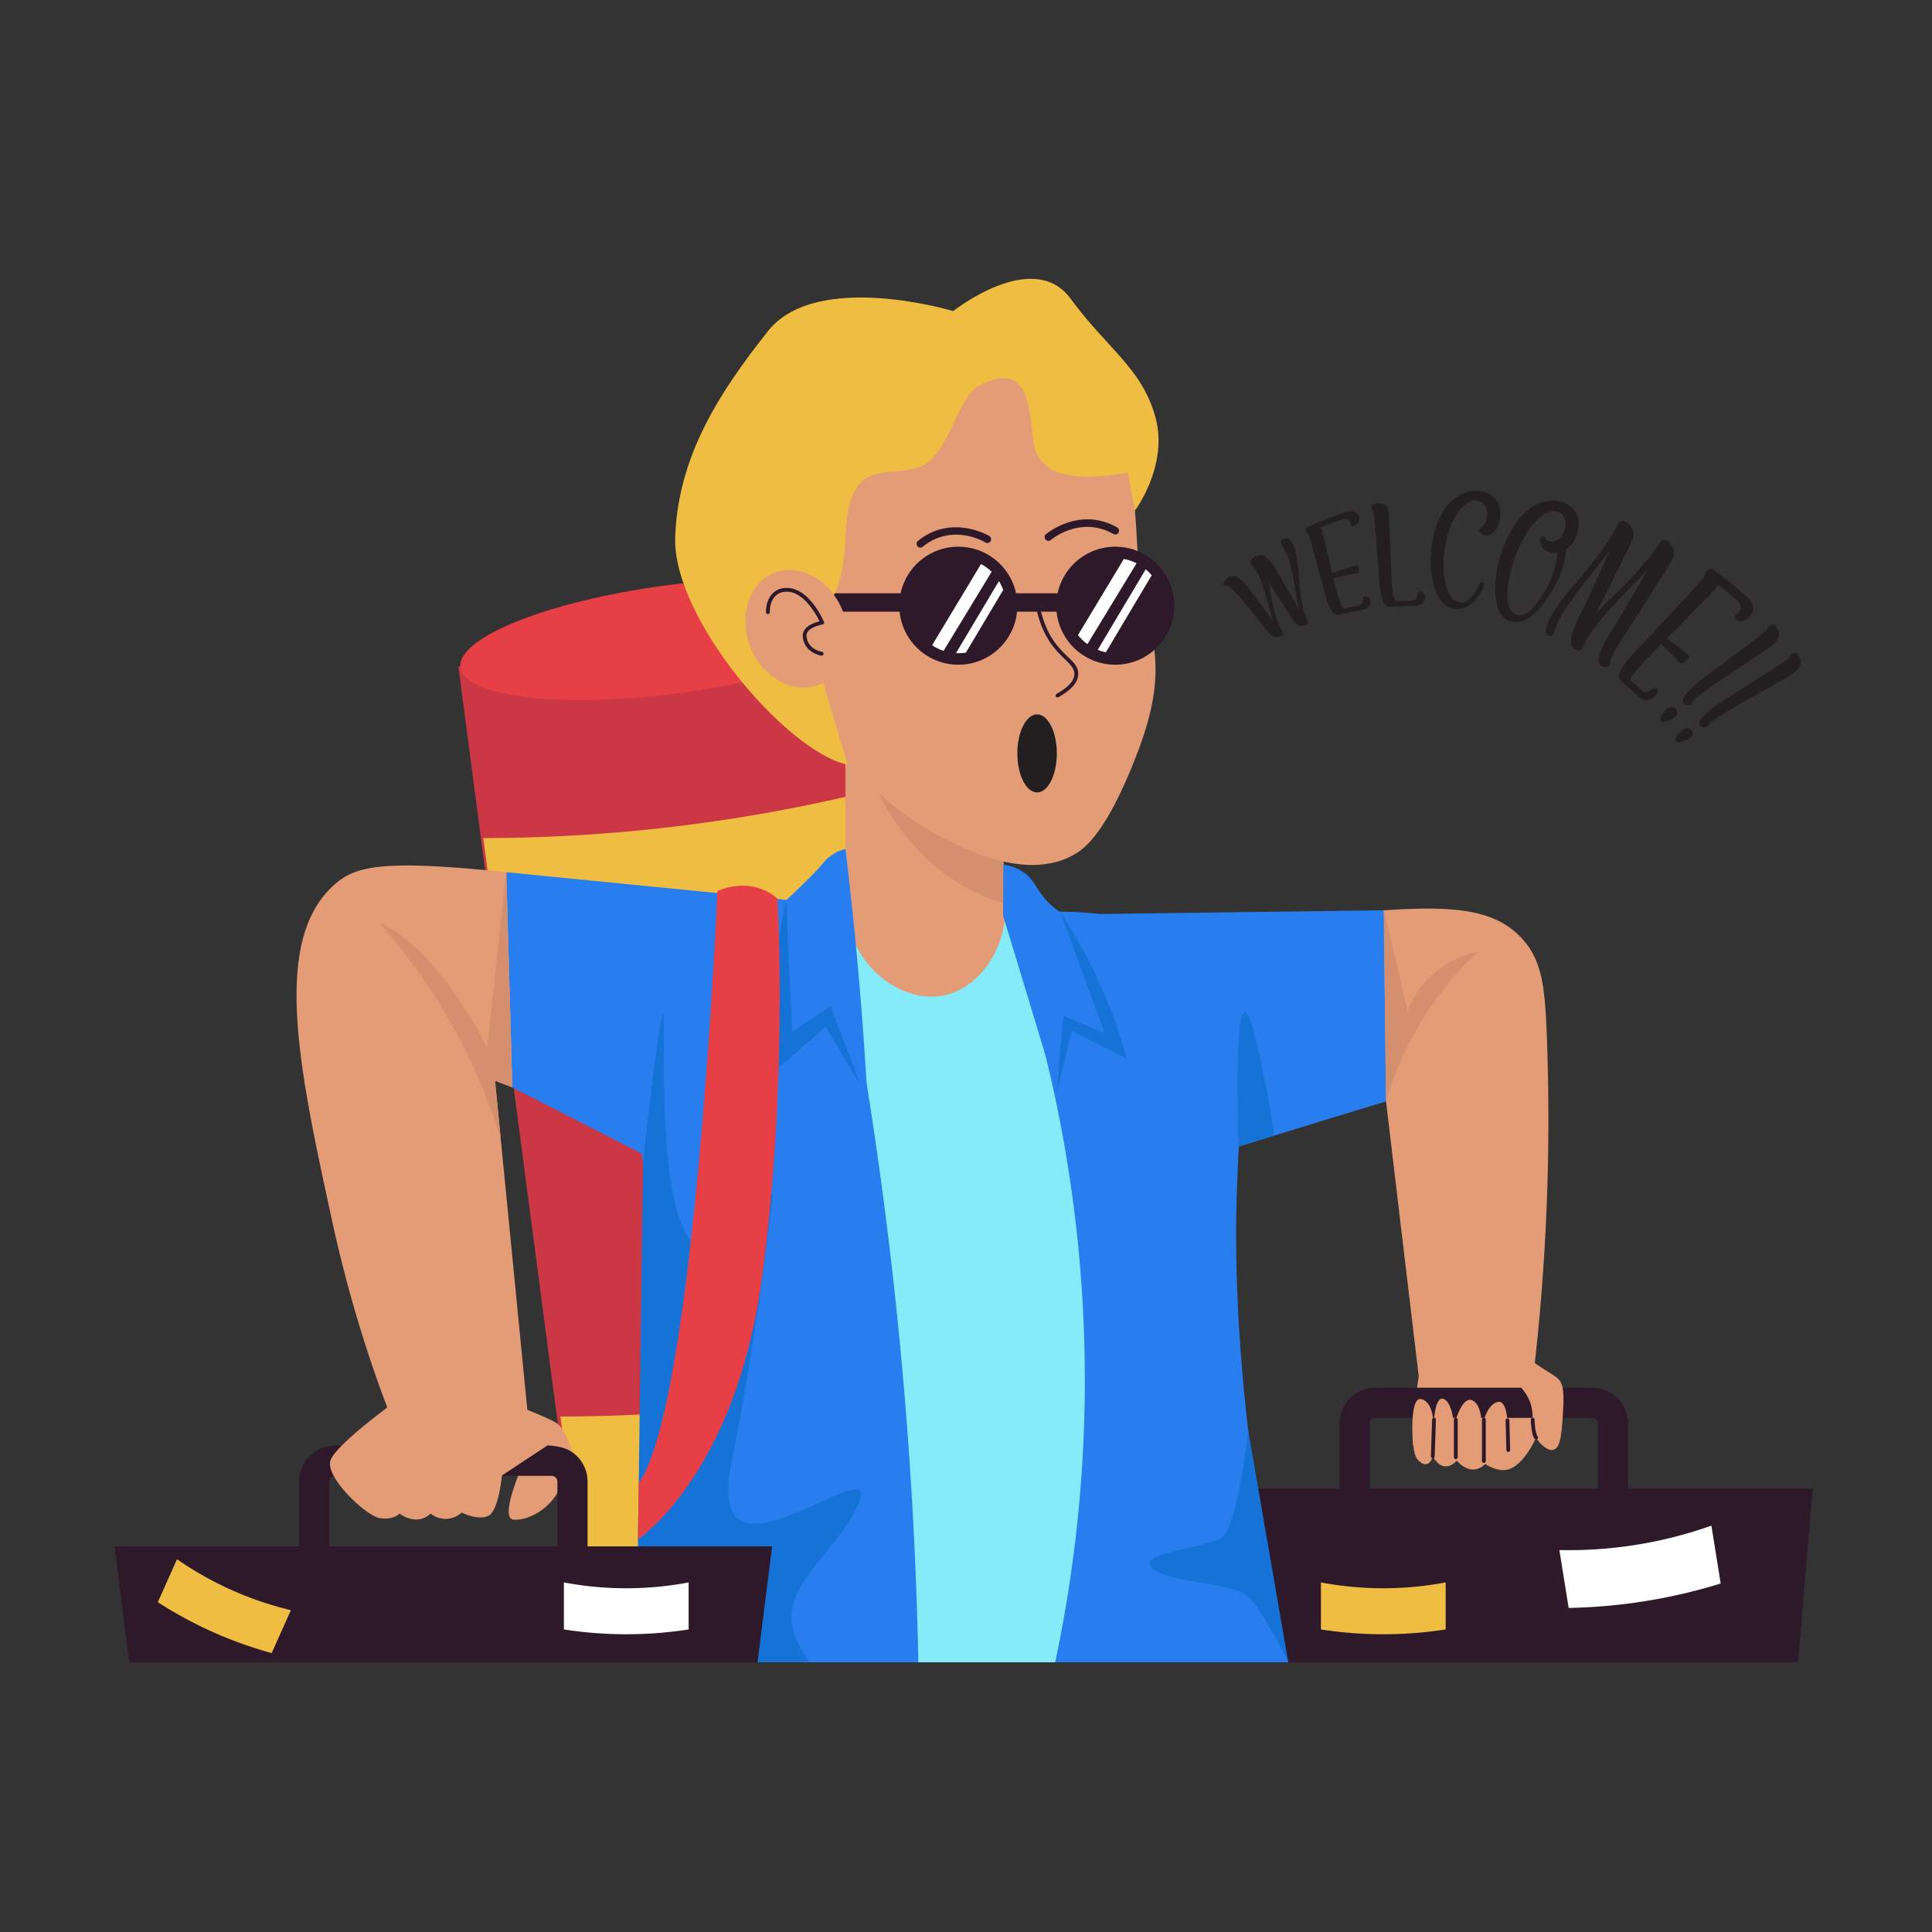 <svg height="512" viewBox="0 0 512 512" width="512" xmlns="http://www.w3.org/2000/svg" xmlns:xlink="http://www.w3.org/1999/xlink"><rect x="0" y="0" width="512" height="512" fill="#333333" stroke="none"/><clipPath id="clip-path"><path d="m224.05 191.43h41.9v72.39h-41.9z"/></clipPath><clipPath id="clip-path-2"><circle cx="295.56" cy="160.52" r="12.59"/></clipPath><clipPath id="clip-path-3"><circle cx="253.97" cy="160.52" r="12.59"/></clipPath><g id="Arrived"><path d="m385.93 361.14c.05-2.16.64-3.14 1.15-3.63 1.72-1.69 4.46.3 12.5 2.9 5.92 1.93 6.13 1.44 7.17 2.45 6.73 6.54-.21 23.82-6.53 26.38-3.1 1.26-6.63-1.28-6.63-1.28s-3.29 3.86-7.53-.87c0 0-3.38 4.1-6.36-1.15 0 0-.42 1.8-1.6 2.07-1 .22-1.93-.74-2.36-1.16-2.84-2.87-.26-19.06.42-23.11z" fill="#e39c76"/><path d="m138.76 167.67h117.5v261.56h-117.5z" fill="#cc3745" transform="matrix(.99 -.13 .13 .99 -37.69 28.7)"/><ellipse cx="178.2" cy="169.45" fill="#e73f46" rx="56.64" ry="14.38" transform="matrix(.991 -.132 .132 .991 -20.82 25.02)"/><path d="m132.65 256.5a323.64 323.64 0 0 0 112.29-15l-4.58-34.4a431.38 431.38 0 0 1 -112.29 15z" fill="#efbd42"/><path d="m153.08 409.8a323.68 323.68 0 0 0 112.29-15l-4.58-34.4a431.87 431.87 0 0 1 -112.29 15z" fill="#efbd42"/><path d="m476.5 440.53h-166.52l-3.87-46.09h174.26z" fill="#2d1929"/><path d="m421.94 412.09h-57.4a9.53 9.53 0 0 1 -9.52-9.52v-25.3a9.53 9.53 0 0 1 9.52-9.52h57.4a9.53 9.53 0 0 1 9.52 9.52v25.3a9.53 9.53 0 0 1 -9.52 9.52zm-57.4-36.34a1.53 1.53 0 0 0 -1.52 1.52v25.3a1.52 1.52 0 0 0 1.52 1.52h57.4a1.53 1.53 0 0 0 1.52-1.52v-25.3a1.53 1.53 0 0 0 -1.52-1.52z" fill="#2d1929"/><path d="m374.46 383.06s-1.1-12.93 2.14-12.3c3.42.66 3.34 7.18 3.34 7.18s.12-8.08 2.58-7.22 2.8 7.13 2.8 7.13 1.94-8 4.81-6.76 2.51 7.36 2.51 7.36 1.19-6.64 4.59-6.95c3.59-.33 2.28 16.35 2.07 16.8s-10.3-3.93-10.3-3.93z" fill="#e39c76"/><path d="m404.36 359.64c6.73 4.65 7.94 4.9 8.9 6.15.71.92 1.31 2.3 1 7.6-.34 5.92-.58 10.25-2.56 10.82-1.6.46-3.52-1.74-3.76-2-3.21-3.68-.3-7.53-3.39-12.56-1.11-1.8-2-2.17-2.3-3.85-.4-2.4.92-4.63 2.11-6.16z" fill="#e39c76"/><g clip-path="url(#clip-path)"><path d="m224.05 191.43h41.9v72.39h-41.9z" fill="#e39c76"/><path d="m227.38 195s6.74 36.68 41.55 45.16v-29.46z" fill="#d48f6e"/></g><path d="m236.1 245.37c-19-3.13-44-7-73.57-10.83-57.8-7.49-67.11-6.3-74.1.07-16.53 15-9.14 48.89-.29 89.5a349.24 349.24 0 0 0 20.17 63l32.12-6.55-9.24-94.16a473.73 473.73 0 0 0 66.91 20.64c16 3.65 22.68 4.26 28.52.85 19.73-11.51 10.52-57.57 9.48-62.52z" fill="#e39c76"/><path d="m265.53 247.73c90.2-1.09 122.92-15.84 138.07 1.28 5.07 5.74 5.81 12.52 6.32 25.38a583.76 583.76 0 0 1 -3.91 93.1l-29.76-.49-8.94-75.13-64.31 16.77s-48.47-7.79-37.47-60.91z" fill="#e39c76"/><path d="m238.63 241.46-104.46-10.31 1.6 57.02 70.16 35.9z" fill="#287eef"/><path d="m237.97 242.91 128.74-1.68.6 50.63-71.11 21.8z" fill="#287eef"/><path d="m235.45 238.64s-58 7.77-60.81 34.55 20 167.34 20 167.34h133s-2.83-159-11.86-177.91-80.33-23.98-80.33-23.98z" fill="#86ebf9"/><path d="m224.05 240c1 16.11 15 26.14 26.15 23.79 8.32-1.74 15.32-10.4 16.25-21.23-13.2-7.85-28.55-8.35-42.4-2.56z" fill="#e39c76"/><path d="m221.08 240a1108.8 1108.8 0 0 1 22.29 200.51h-74.74s8.86-98.31 0-144.13 20.66-57.38 52.45-56.38z" fill="#287eef"/><path d="m265.81 242.67a360 360 0 0 1 13.82 197.86h61.77s-14.27-57.09-13.8-116.46c.24-29.84 5.53-54.57-9.76-70-13.53-13.73-35.98-13.49-52.03-11.4z" fill="#287eef"/><path d="m224.05 225a11 11 0 0 0 -5.8 3.57c-2.12 2.79-9.83 9.93-9.83 9.93a128 128 0 0 0 21.4 51.67q-1.82-32.69-5.77-65.17z" fill="#287eef"/><path d="m265.82 242.61q7.13 23.47 14.24 46.95l1.83-47.25a20.27 20.27 0 0 1 -4.24-3.34c-2.95-3.05-3.21-5.28-5.8-7.37a12.22 12.22 0 0 0 -5.92-2.45q-.04 6.74-.11 13.46z" fill="#287eef"/><path d="m208.42 238.48a142.28 142.28 0 0 0 -3.22 45.42l13.61-11.75q4.6 7.68 9.22 15.37-3.94-10.44-7.88-20.88l-10.15 6.7q-1-17.34-1.58-34.86z" fill="#1573d8"/><path d="m280.07 289.48 3.93-16.18 14.62 7.25a138.34 138.34 0 0 0 -17.67-38.94l11.87 32.25-11-4.66q-.91 10.14-1.75 20.28z" fill="#1573d8"/><path d="m170.42 308.24c3.56-33.75 5.05-39.75 5.35-39.76.94 0-2.81 58.49 10.28 62.39 3 .88 8.39-.55 18.82-14.75-3.74 31.69-7.44 53.66-10.68 69.68-.87 4.25-2.8 13.51 1.52 16.78 7.63 5.76 29.78-10.93 32.31-7.34a2.05 2.05 0 0 1 0 1.73c-3.23 10.67-16.53 19.57-18.08 29.51-.47 3.06-.07 7.72 4.62 14h-45.93z" fill="#1573d8"/><path d="m330.79 379.08s-2.78 25.33-6.94 28.31-22.32 3.87-18.75 8 21.62 3.87 25.69 7.74 10.61 17.37 10.61 17.37z" fill="#1573d8"/><path d="m328.23 303.84s-1.23-33.79 1.45-35.55 8.05 32.63 8.05 32.63z" fill="#1573d8"/><path d="m138.24 388.78c-1.29 3.09-5.53 13.58-2.16 13.94s10.43-2.56 12.91-9.87c2.3-6.78-4.33-7.38-10.75-4.07z" fill="#e39c76"/><path d="m367.31 291.85a88.3 88.3 0 0 1 24.46-39.68 26 26 0 0 0 -18.77 15.55l-6.24-26.49z" fill="#d48f6e"/><path d="m134.17 231.15-5.08 46.46s-13-26.54-28.48-32.94a156.52 156.52 0 0 1 32.07 56.92l-1.49-15.18 4.58 1.76z" fill="#d48f6e"/><path d="m298.93 205.65c-5.43 12.69-10 18.12-13.39 20.28-12.83 8.26-30.64-1.19-37.29-4.72a76.57 76.57 0 0 1 -16.36-12c-9-7.37-29.81-27.42-30.09-57.3-.06-6.39-.31-32.16 19.66-47.14 17.34-13 43-12.69 58.47-1.37a52 52 0 0 1 11.37 9.89c10.75 10.25 9.1 21.72 10.48 36.76.56 6.09 2.79 11.74 4 21s.22 18.18-6.85 34.6z" fill="#e39c76"/><path d="m280 183.88c3.1-1.73 4.68-3.49 4.72-5.21.08-4-7.79-4.81-10.34-18.7a.5.5 0 1 1 1-.18c2.57 14 10.46 14 10.36 18.9-.05 2.1-1.81 4.15-5.23 6.06a.5.5 0 0 1 -.51-.87z" fill="#2d1929"/><path d="m277.84 143.33a1 1 0 0 1 -.65-1.76c.08-.08 8.89-7.48 18.87-1.79a1 1 0 0 1 -1 1.74c-8.77-5-16.49 1.5-16.57 1.57a1 1 0 0 1 -.65.24z" fill="#2d1929"/><path d="m243.9 145.12a1 1 0 0 1 -.63-1.77c8.92-7.25 18.81-1.36 18.91-1.3a1 1 0 0 1 .33 1.37 1 1 0 0 1 -1.37.34c-.35-.22-8.8-5.2-16.61 1.14a1 1 0 0 1 -.63.22z" fill="#2d1929"/><path d="m200.76 440.53h-166.53l-3.86-30.73h174.25z" fill="#2d1929"/><path d="m146.19 427.46h-57.39a9.53 9.53 0 0 1 -9.52-9.52v-25.3a9.53 9.53 0 0 1 9.52-9.52h57.39a9.53 9.53 0 0 1 9.52 9.52v25.3a9.53 9.53 0 0 1 -9.52 9.52zm-57.39-36.34a1.52 1.52 0 0 0 -1.52 1.52v25.3a1.52 1.52 0 0 0 1.52 1.52h57.39a1.52 1.52 0 0 0 1.52-1.52v-25.3a1.52 1.52 0 0 0 -1.52-1.52z" fill="#2d1929"/><circle cx="295.56" cy="160.52" fill="#2d1929" r="15.64"/><circle cx="253.97" cy="160.52" fill="#2d1929" r="15.64"/><path d="m106.71 370s-17.8 12.65-19.15 17.09 9.32 14.53 13 15.2 5.34-1.18 5.34-1.18 4.41 3.56 8.22 0a6.28 6.28 0 0 0 8.22-.26s4.41 2.21 7.12.85 3.56-10.68 3.56-10.68l12.13-8s4.87.33 6.51 1.79c0 0-1.77-6.32-4.44-7.85s-9.47-4.13-9.47-4.13z" fill="#e39c76"/><path d="m399.71 384.78a.49.49 0 0 1 -.5-.49l-.21-7.89a.5.5 0 0 1 1 0l.21 7.88a.52.52 0 0 1 -.5.5z" fill="#2d1929"/><path d="m393.24 387.69a.5.5 0 0 1 -.5-.5v-11a.5.5 0 0 1 .5-.5.5.5 0 0 1 .5.5v11a.5.5 0 0 1 -.5.5z" fill="#2d1929"/><path d="m385.8 386.68a.5.5 0 0 1 -.5-.5v-9.95a.5.5 0 0 1 .5-.5.5.5 0 0 1 .5.5v9.95a.51.51 0 0 1 -.5.5z" fill="#2d1929"/><path d="m379.2 385.93.33-9.72a.52.52 0 0 1 .52-.48.5.5 0 0 1 .48.52l-.33 9.75a.5.5 0 0 1 -1-.07z" fill="#2d1929"/><path d="m407.08 381.46c-1.1 0-1.37-4.09-1.39-5.23a.5.5 0 0 1 .5-.5.52.52 0 0 1 .5.49c0 .94.18 3.55.8 4.46a.49.49 0 0 1 -.41.78z" fill="#2d1929"/><path d="m190.12 236.11s-5.84 136-20.85 156.93l-.2 14.88s25.57-16.9 32.72-68.33 4.27-101.34 4.27-101.34-5.77-6.25-15.94-2.14z" fill="#e73f46"/><path d="m264.37 157.23h19.33v4.87h-19.33z" fill="#2d1929"/><path d="m219.01 157.23h22.73v4.87h-22.73z" fill="#2d1929"/><path d="m213.26 164.78s10.14-.78 10.79-22.36 10.79-15.74 19.32-18.54 10.42-20.59 17.24-22.12c0 0 8.85-5.47 11.52 4.2s0 13.47 5.71 17.92 21.06 1.38 21.06 1.38l1.85 10.08s9.05-12 5.41-24.93-12.55-17.8-22.46-31.28-31.09 3.31-31.09 3.31-36.24-10.94-49.11 5.33-23.81 33.08-24.57 54.56 29.64 57 45.72 60.33z" fill="#efbd42"/><path d="m198.91 171.57c3.3 8.17 11.42 12.59 18.15 9.87s9.5-11.54 6.2-19.71-11.43-12.59-18.16-9.87-9.49 11.54-6.19 19.71z" fill="#e39c76"/><path d="m217.68 173.75c-.05 0-4.52-.67-4.93-5-.25-2.67 3-3.74 4.43-4.08-1.71-3.54-5-8.06-8.92-7.86-4.4.22-4.27 5.2-4.26 5.42a.52.52 0 0 1 -.48.52.51.51 0 0 1 -.52-.48c-.08-2.14.9-6.25 5.21-6.46h.31c6 0 9.69 8.66 9.84 9a.5.5 0 0 1 -.38.69s-4.46.72-4.24 3.12c.34 3.56 4 4.1 4.07 4.11a.5.5 0 0 1 -.13 1.02z" fill="#2d1929"/><path d="m456 419.65a145.62 145.62 0 0 1 -40.29 6.47l-2.46-15.34a113.05 113.05 0 0 0 40.29-6.47z" fill="#fff"/><path d="m383.12 431.82a107.78 107.78 0 0 1 -33.06 0v-12.46a89.2 89.2 0 0 0 33.06 0z" fill="#efbd42"/><path d="m72 438.08a108 108 0 0 1 -30.18-13.49l5.09-11.38a89.27 89.27 0 0 0 30.18 13.5z" fill="#efbd42"/><path d="m182.5 431.82a107.78 107.78 0 0 1 -33.06 0v-12.46a89.2 89.2 0 0 0 33.06 0z" fill="#fff"/><g clip-path="url(#clip-path-2)"><path d="m303.57 138.61-22.63 37.55 2.54 2.27 21.49-35.35 2.67 1.04-21.11 35.45 1.78 1.27 21.87-36.72-3.53-5.51z" fill="#fff"/></g><g clip-path="url(#clip-path-3)"><path d="m266.53 138.61-22.63 37.55 2.54 2.27 21.49-35.35 2.67 1.04-21.11 35.45 1.78 1.27 21.87-36.72-3.53-5.51z" fill="#fff"/></g><g fill="#231f20"><path d="m383.84 133.57c-4.41 5.38-5.63 14.36-4 21.12.8 3.11 2.46 6.25 5.66 6.68s6-2.08 7.74-6c.19-.53.12-.91-.42-1.08-1.09-.18-.72 1.92-3.23 4.26-1.51 1.31-1.88 1.2-2.85 1.06a3.28 3.28 0 0 1 -2.25-1.53c-1.64-2.64-2.31-6.4-1.76-11.58.45-4.21 1.74-8.48 4.5-11.74 1.35-1.44 2.59-2.15 3.66-2.12a3 3 0 0 1 2.36 1c1.57 2.07.75 5.23-.64 6.07a1.18 1.18 0 0 0 -.47.51.86.86 0 0 0 .17 1 2.29 2.29 0 0 0 3 .25 5.22 5.22 0 0 0 2-3.15c2.14-8.6-8-10.92-13.47-4.75z"/><path d="m361.14 158.72a1.34 1.34 0 0 1 -.63 1.58c-.62.34-.94.22-4.28 1-.27-.3-.4 0-.93-1.24a44.54 44.54 0 0 1 -1.89-6.79c2.08-.54 4.2-1 6.34-1.36.39-.11.52-.49.41-1.16s-.35-1-.76-.93c-2.15.62-4.27 1.31-6.33 2.07-2.84-11.79-2.63-11.43-3.2-12.09 1.82-.74 3.67-1.42 5.55-2.06 1.2-.4 2.28-.4 2.53 1.13a.64.64 0 0 0 .82.55c2.33-.67 2.29-5.16-2.58-3.55a97.29 97.29 0 0 0 -9.68 3.81.78.78 0 0 0 -.13 1.4 4.49 4.49 0 0 1 .75 1.7c6 21.49 3.11 11.55 4.26 15.47a12.5 12.5 0 0 0 1.53 3.62 2.34 2.34 0 0 0 1.15.95c.92.31 1-.18 6.62-1.12a3.36 3.36 0 0 0 2.16-1.06 1.69 1.69 0 0 0 .38-1.3c-.23-1.69-2.23-1.76-2.09-.62z"/><path d="m437.85 182.56c-.84.74-1.56 1-2.19.73s-.73-.57-3.57-3c.21-.51-.26-.35 1-1.92a88.5 88.5 0 0 1 7.15-7.67q2.6 2.4 4.95 5c.33.28.86.08 1.6-.57s1-1.16.72-1.5c-1.85-1.55-3.78-3-5.76-4.45 13.35-13.61 13-13 13.54-14.27q2.65 2.05 5.13 4.26c1 .92 1.53 2.07-.26 3.65-.49.43-.62 1-.3 1.32 1.88 1.8 7.39-2 3.25-5.8a100.43 100.43 0 0 0 -9.2-7.42c-.57-.41-1.73.12-1.88 1.16a10.5 10.5 0 0 1 -1.83 2.47c-24.2 26.27-12.74 13.56-17.15 18.45a25.21 25.21 0 0 0 -3.51 4.63 3.28 3.28 0 0 0 -.47 1.9c.15 1.06.66.75 5.06 5 2.87 2.79 6.17-.92 4.85-2.23-.24-.18-.74-.09-1.13.26z"/><path d="m376.24 156.77a.69.69 0 0 0 -.63.72c0 1.41-.9 1.71-1.9 1.72-1.23 0-2.45.06-3.68.13-1.37-1.41-1-3.29-2-23.48-.1-2.05-1.41-2.86-3.9-2.26a.93.93 0 0 0 -.42 1.54c.52.49.62 4.14 1.48 13.94.46 5.29.32 10.12 2.36 11.48.87.5 1 0 7.06 0 4 .07 3.51-3.78 1.63-3.79z"/><path d="m442.87 148.86a4.52 4.52 0 0 0 .72-3 4.1 4.1 0 0 0 -2.1-2.68c-.56-.29-1.06-.12-1.52.54-6 8.82-12.38 13.85-17 18.83 2.66-5.11 7.87-15.7 9.43-19.06a4.27 4.27 0 0 0 .4-3 4.22 4.22 0 0 0 -2.42-2.39c-.59-.22-1.07 0-1.45.67-6.51 12-14.36 17.54-18.43 25.56-.88 1.75-1.07 3-.62 3.74a1 1 0 0 0 1.72 0 28 28 0 0 1 2-4.58c3-5.55 10.08-13.51 13-17.65-4.17 9.47-6.62 14.61-7.29 16-3.05 5.93-3.7 9.18-2.06 10.11a2.18 2.18 0 0 0 .38.18 1 1 0 0 0 .2.15c.56.32 1.06.18 1.5-.45a1.17 1.17 0 0 0 .21-.57c3.52-7.42 12.12-14.58 17.27-20.55-5.32 9.28-8.38 14.29-9.23 15.64-3.75 5.75-4.79 9-3.25 10.06a2.2 2.2 0 0 0 1.48.4 1.16 1.16 0 0 0 .87-1.28 3.94 3.94 0 0 1 .58-1.69c1.51-3.29 1.89-3 15.61-24.98z"/><path d="m415 145.6a6.12 6.12 0 0 0 2-2 9.51 9.51 0 0 0 1.39-4.64c.15-6.27-8-8.34-13.44-3.86a20.68 20.68 0 0 0 -4.86 6.23 34 34 0 0 0 -2.72 6.83c-1.5 5.51-2.28 14.87 3 16.53 5 1.59 10.1-6 12.34-10.74a20 20 0 0 0 2.29-8.35zm-6.63 12.78c-1.41 2.14-3.95 5.3-6.41 4.52-1.9-.6-2.58-2.83-2.47-5.89a22.77 22.77 0 0 1 .56-4.36 36.09 36.09 0 0 1 4.73-11.65c1.84-2.84 3.78-4.63 5.77-5.3a3.51 3.51 0 0 1 1.81-.19c2.9.65 2.85 3.74 2 5.64a3.55 3.55 0 0 1 -3.79 2.33 2.46 2.46 0 0 1 -1.2-1 .71.71 0 0 0 -.51-.49c-.26-.06-.47.14-.64.6-.64 1.72 1.25 4.35 4.47 3.88-.04 3.97-2.17 8.53-4.32 11.91z"/><path d="m342.91 144.88c-.67-1.95-2-3-3.34-1.55a.69.69 0 0 0 0 .9c3.26 4.43 3.23 11.71 4.72 17.21-3.18-5.54-5.12-8.67-5.55-9.44-1.75-3.31-3.43-5-5-4.89a3.72 3.72 0 0 0 -2.28 1.41 1 1 0 0 0 0 .81.59.59 0 0 0 .33.29c3.17 3.71 3.9 10.42 5.72 15.17-3.51-4.81-5.62-7.51-6.1-8.17-2.44-3.65-4.54-4.82-6.15-3.42a3.53 3.53 0 0 0 -1 1.31.54.54 0 0 0 .67.72c.2 0 .57.11 1.08.48 1.34 1 2.32 2.25 5 5.49 1.58 1.91 4.08 5 5.46 6.76.68.88 1.83 1.23 3.36.45a.47.47 0 0 0 .16-.68c-2.41-4.45-2.78-8-3.84-13.48 7.46 11.11 6.66 10.92 8 11.45a3.2 3.2 0 0 0 2.17-.16.51.51 0 0 0 .23-.7c-3.14-7.84-1.55-13.96-3.64-19.96z"/><path d="m444.17 188c-1.83-2.22-4.76 2.24-4.08 3.1.54.66 5.91-.93 4.08-3.1z"/><path d="m470.39 165.72c-.46-.52-1.76 0-2.05.87s-3.81 3.28-11.13 8.79c-3 2.3-13.91 9.58-10.67 11.28a1.37 1.37 0 0 0 2.08-.78c.46-1.37 18.53-13 20.61-14.48 2.45-1.76 2.9-3.7 1.16-5.68z"/><path d="m476.38 173.28c-.38-.54-1.7-.16-2.08.72s-3.93 2.9-11.82 8c-3.05 2-14.67 8.57-11.65 10.49a1.39 1.39 0 0 0 2.13-.64c.59-1.33 19.54-11.63 21.68-12.95 2.58-1.62 3.23-3.51 1.74-5.62z"/><path d="m444 196.43c.47.7 5.86-.54 4.33-2.81s-4.89 1.91-4.33 2.81z"/><ellipse cx="274.84" cy="199.66" rx="5.23" ry="10.34"/></g></g></svg>